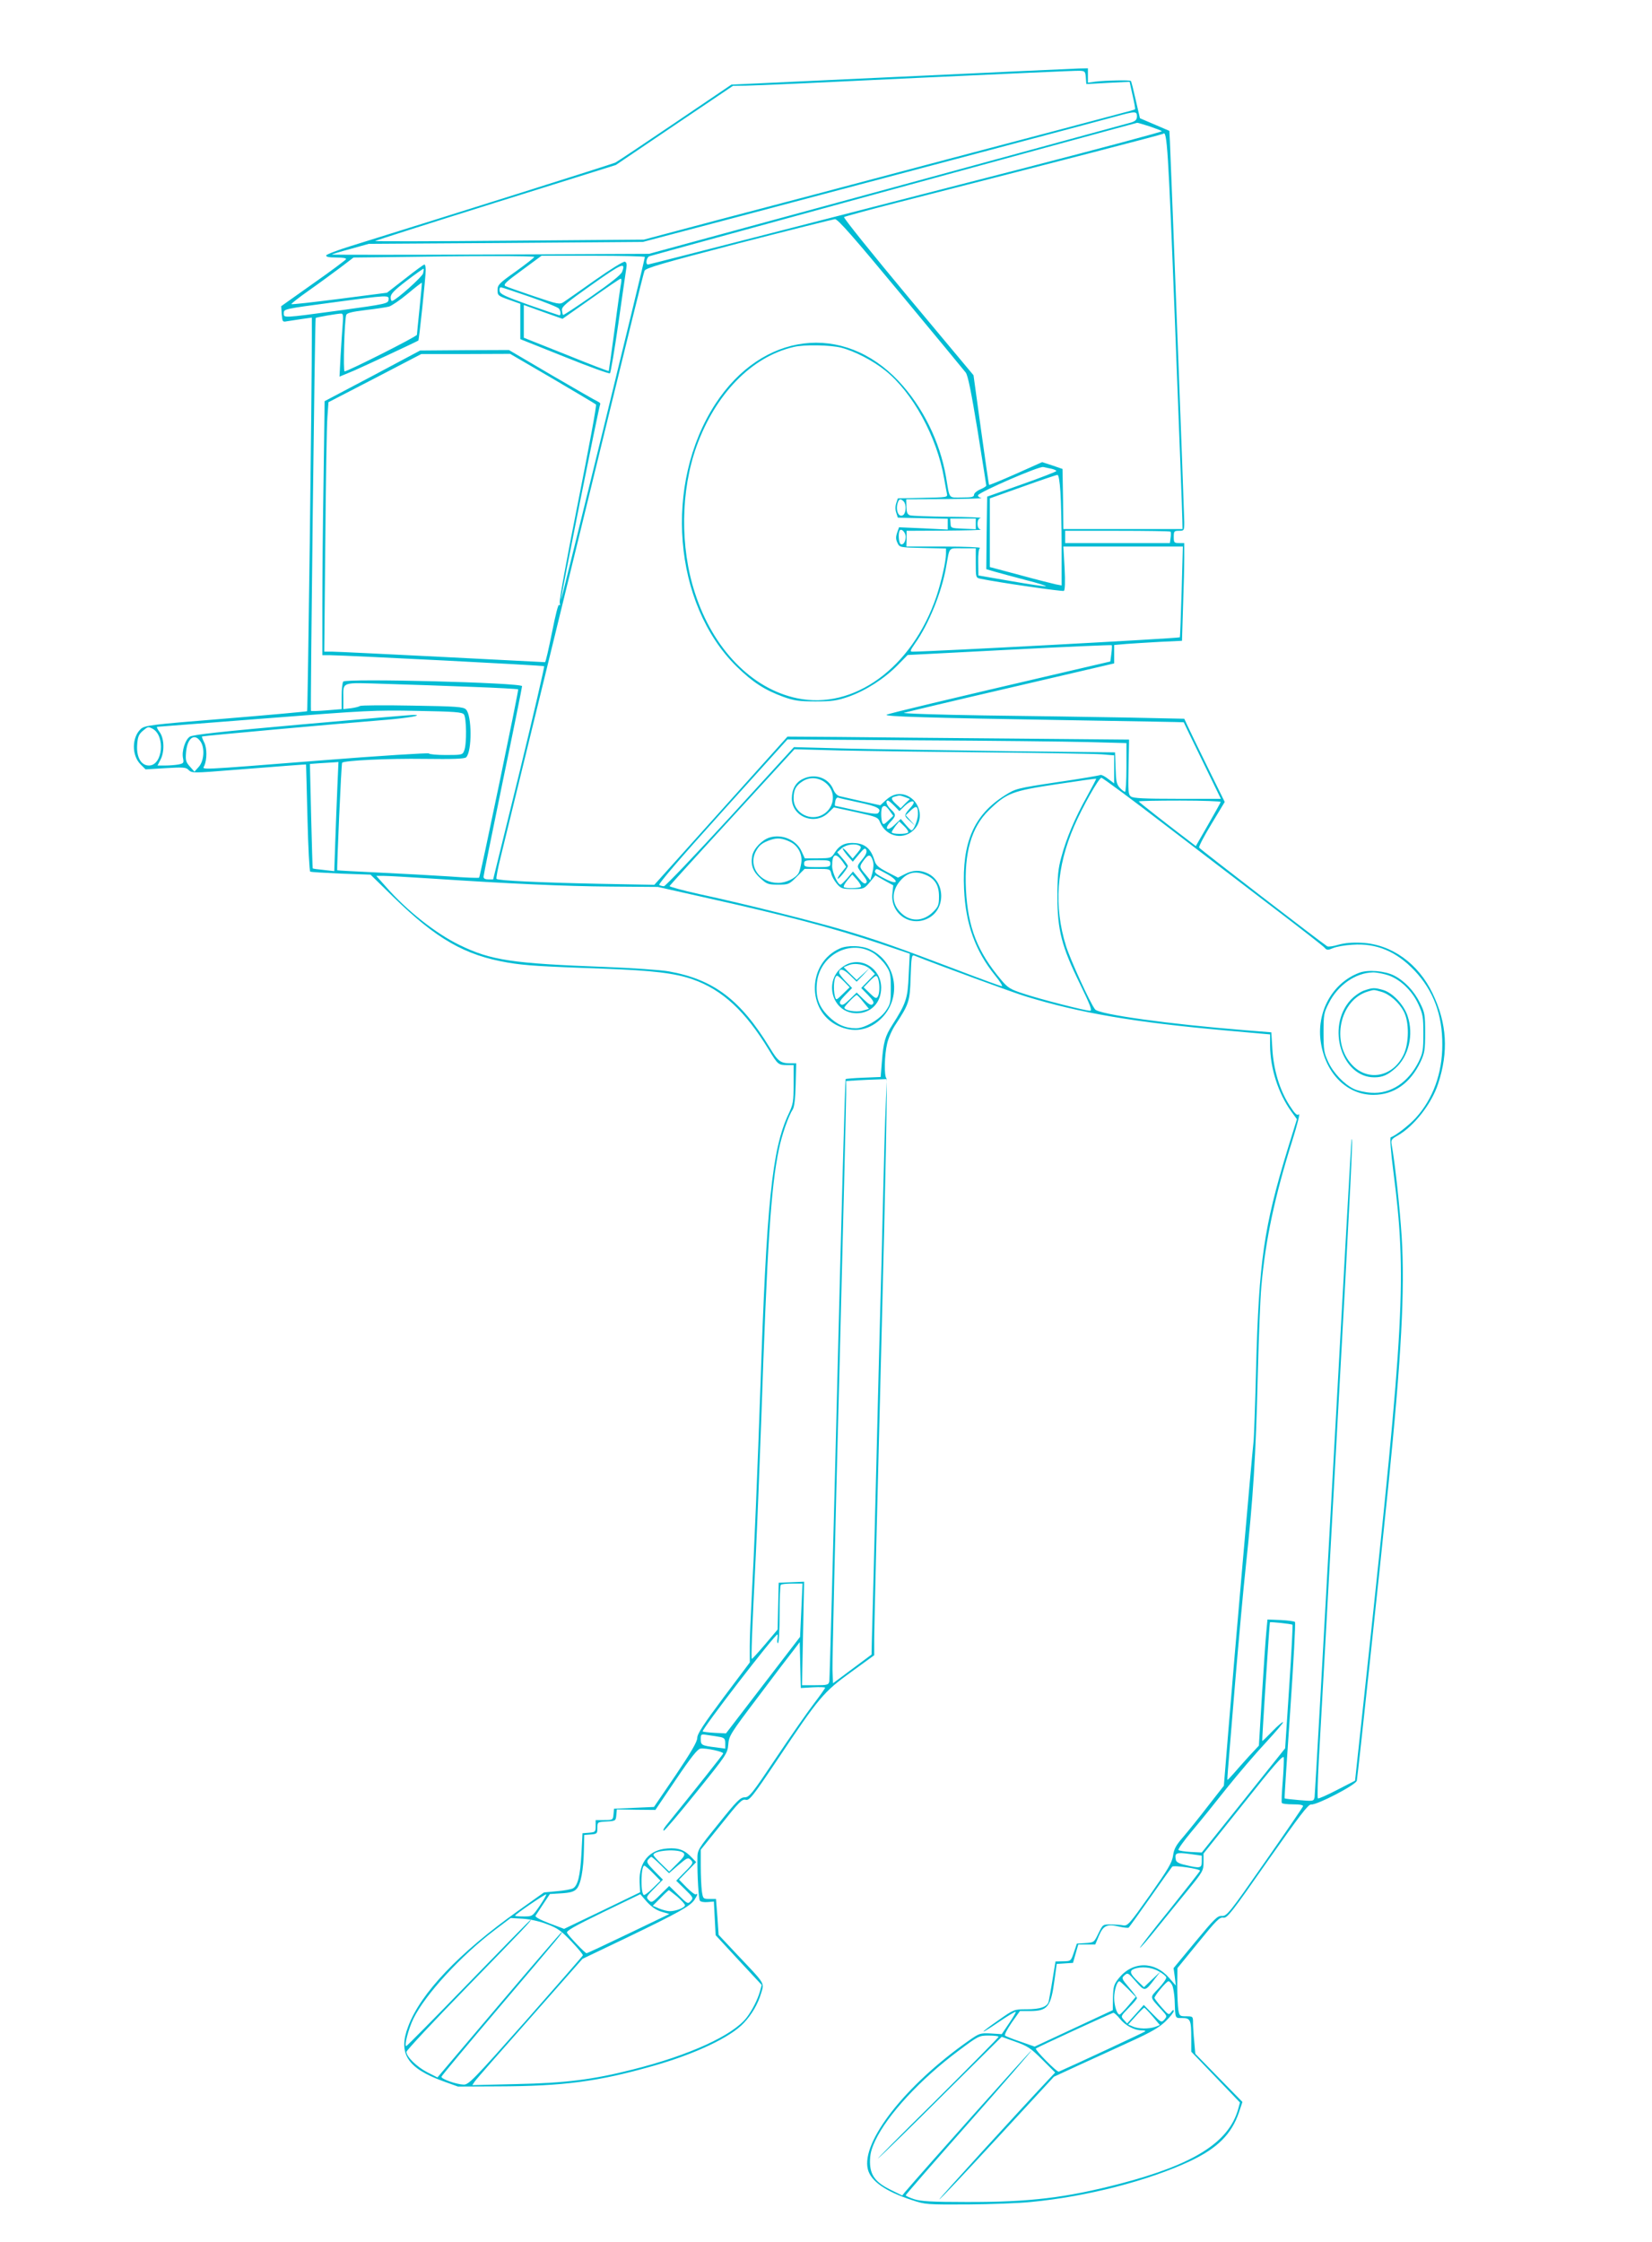 <?xml version="1.0" standalone="no"?>
<!DOCTYPE svg PUBLIC "-//W3C//DTD SVG 20010904//EN"
 "http://www.w3.org/TR/2001/REC-SVG-20010904/DTD/svg10.dtd">
<svg version="1.0" xmlns="http://www.w3.org/2000/svg"
 width="943pt" height="1280pt" viewBox="0 0 943 1280"
 preserveAspectRatio="xMidYMid meet">
<g transform="translate(0,1280) scale(0.1,-0.1)"
fill="#00bcd4" stroke="none">
<path d="M5140 12362 l-965 -45 -322 -218 c-177 -120 -330 -222 -340 -227 -15
-8 -971 -309 -1512 -477 -74 -23 -137 -47 -139 -53 -2 -8 15 -12 58 -12 39 0
59 -4 55 -10 -4 -6 -88 -69 -188 -139 l-182 -129 3 -46 c4 -43 5 -45 30 -40
15 2 53 8 85 13 l57 8 0 -106 c1 -263 -23 -2136 -27 -2141 -2 -2 -211 -21
-465 -42 -435 -35 -462 -39 -485 -60 -51 -48 -52 -150 -1 -201 l29 -29 114 7
c98 6 117 5 130 -9 20 -20 25 -20 260 -1 279 22 410 32 412 31 0 -1 4 -137 8
-304 4 -166 11 -305 16 -308 4 -2 84 -7 176 -11 l168 -6 130 -127 c247 -241
408 -333 654 -375 100 -17 188 -22 551 -35 275 -10 402 -25 505 -61 169 -60
299 -180 435 -404 50 -82 53 -85 103 -85 l37 0 0 -109 c0 -100 -2 -114 -30
-173 -93 -199 -125 -509 -160 -1573 -13 -389 -37 -969 -50 -1200 -5 -93 -10
-212 -10 -262 l0 -93 -150 -200 c-115 -154 -150 -208 -150 -231 0 -21 -34 -80
-123 -212 l-124 -182 -114 -5 -114 -5 -3 -32 c-3 -32 -4 -33 -53 -33 l-49 0 0
-34 c0 -33 -2 -35 -37 -38 l-38 -3 -6 -116 c-7 -128 -21 -184 -49 -199 -10 -5
-51 -13 -92 -16 l-73 -7 -149 -106 c-336 -239 -555 -469 -626 -659 -59 -154
-5 -238 198 -312 l86 -31 228 1 c372 1 572 27 887 117 237 67 441 163 517 245
45 48 80 107 98 168 19 63 28 49 -136 222 l-106 113 -7 103 -8 102 -37 0 c-37
0 -37 1 -44 46 -3 26 -6 89 -6 141 l0 94 117 145 c101 127 119 145 139 140 21
-6 39 16 183 231 235 352 261 384 419 498 l132 96 0 97 c0 53 18 792 40 1642
26 1016 36 1548 30 1554 -14 14 -12 131 4 199 7 31 29 81 49 110 76 116 81
131 85 270 4 114 6 128 21 122 138 -55 560 -210 636 -233 310 -95 622 -148
1138 -194 l257 -23 0 -65 c1 -128 46 -271 121 -375 l32 -44 -52 -168 c-137
-449 -165 -642 -181 -1253 -5 -212 -12 -403 -15 -425 -7 -53 -108 -1210 -142
-1629 l-27 -330 -90 -115 c-49 -64 -113 -143 -141 -176 -42 -48 -54 -70 -59
-108 -6 -40 -28 -77 -132 -225 -116 -164 -127 -177 -152 -173 -15 3 -47 5 -72
5 -45 1 -45 0 -70 -51 -25 -51 -25 -52 -74 -55 l-49 -3 -17 -50 c-17 -50 -17
-50 -61 -51 l-44 -1 -17 -104 c-9 -57 -20 -113 -22 -125 -8 -30 -48 -44 -127
-44 -70 0 -71 0 -159 -62 -49 -34 -88 -63 -86 -65 2 -2 43 24 91 57 49 33 90
58 93 56 2 -3 -15 -32 -38 -66 l-42 -62 -63 4 c-60 3 -65 1 -125 -41 -361
-253 -616 -578 -576 -735 17 -67 101 -126 251 -175 78 -26 85 -26 320 -25 132
1 294 7 360 14 322 31 672 122 910 234 156 74 235 154 277 277 l20 60 -134
137 -135 138 -6 69 c-4 39 -7 87 -7 108 0 36 -1 37 -39 37 -37 0 -39 2 -45 38
-3 20 -6 82 -6 137 l1 100 119 146 c103 127 122 146 143 142 22 -4 46 27 252
322 185 263 233 326 249 324 33 -4 256 112 261 136 5 23 129 1184 180 1685 74
732 95 1117 76 1420 -10 160 -39 429 -57 525 -5 27 -1 33 33 52 93 52 195 182
232 296 60 183 51 344 -31 515 -81 171 -234 281 -403 290 -56 3 -99 -1 -135
-11 -30 -9 -58 -13 -64 -9 -27 16 -726 554 -731 563 -4 5 28 66 70 135 l76
126 -97 197 c-53 108 -105 215 -115 237 l-19 41 -332 7 c-183 3 -549 9 -813
12 -264 4 -469 11 -455 15 14 4 289 70 613 145 l587 137 0 53 0 52 68 6 c37 3
124 8 193 12 l126 6 6 196 c4 107 7 233 7 279 l0 83 -30 0 c-28 0 -30 3 -30
35 0 32 2 35 30 35 29 0 30 1 30 50 0 42 -73 1971 -82 2174 l-3 59 -84 36 -84
36 -24 104 c-13 58 -25 107 -28 109 -6 6 -147 3 -202 -4 l-43 -6 0 41 0 41
-52 -1 c-29 -1 -487 -22 -1018 -47z m1058 -4 l3 -38 124 7 123 6 17 -77 c10
-42 16 -78 14 -80 -2 -2 -40 -13 -84 -24 -44 -12 -489 -130 -990 -262 -500
-133 -1094 -290 -1320 -349 l-410 -109 -769 -6 c-424 -4 -768 -4 -765 -2 3 3
313 102 690 220 l684 214 334 226 335 226 75 1 c42 0 479 20 971 44 492 23
911 42 930 41 33 -1 35 -3 38 -38z m292 -222 c0 -19 -8 -27 -32 -35 -18 -5
-645 -176 -1393 -380 l-1360 -370 -908 -4 c-499 -2 -906 -2 -903 0 2 2 50 17
107 32 l104 29 783 5 782 6 553 146 c1163 308 2056 545 2142 569 116 32 125
32 125 2z m71 -57 c35 -12 67 -24 71 -28 4 -3 -347 -97 -780 -209 -433 -111
-1092 -281 -1466 -377 -373 -96 -683 -175 -687 -175 -16 0 -9 40 7 47 16 6
2774 761 2785 762 3 1 34 -9 70 -20z m146 -1120 c23 -591 42 -1098 42 -1126
l1 -53 -340 0 -340 0 -2 172 -3 171 -58 20 -58 19 -150 -67 c-83 -37 -152 -65
-153 -63 -2 1 -22 143 -46 314 l-43 312 -374 448 c-205 246 -370 451 -365 455
4 3 149 43 322 87 912 233 1495 384 1499 388 23 22 29 -73 68 -1077z m-1566
164 c195 -235 362 -437 371 -449 13 -15 32 -112 68 -330 27 -170 50 -312 50
-316 0 -4 -16 -14 -35 -22 -19 -8 -35 -22 -35 -30 0 -13 -13 -16 -69 -16 -79
0 -69 -13 -91 118 -35 202 -133 400 -270 546 -317 337 -779 280 -1046 -129
-297 -456 -242 -1143 121 -1500 92 -90 160 -134 267 -173 62 -22 89 -26 183
-26 94 0 122 4 189 27 98 35 203 102 279 179 l58 59 580 30 c320 17 583 28
585 26 2 -2 1 -24 -2 -48 l-6 -45 -227 -53 c-713 -166 -1038 -244 -1050 -251
-19 -10 235 -18 1034 -31 363 -6 661 -11 662 -12 0 -1 48 -100 106 -219 l106
-218 -248 0 c-186 0 -252 3 -265 13 -16 11 -17 29 -14 169 l3 156 -675 6
c-371 3 -810 7 -975 9 l-300 2 -380 -423 -380 -423 -320 6 c-334 7 -572 18
-581 28 -3 3 8 61 25 129 56 229 388 1587 601 2458 116 476 214 874 219 884 6
16 100 43 537 157 291 75 539 137 550 138 16 1 104 -99 375 -426z m-2091 210
c-1 -4 -48 -41 -105 -82 -96 -68 -105 -77 -105 -107 0 -30 3 -33 65 -55 l65
-23 0 -101 0 -101 253 -101 c138 -56 255 -98 259 -94 4 4 26 133 48 286 22
154 42 295 45 313 4 23 2 34 -8 38 -8 3 -81 -42 -169 -104 -85 -60 -166 -117
-180 -126 -23 -15 -31 -14 -170 33 -80 27 -154 53 -163 58 -14 8 3 24 95 91
l111 82 294 0 c162 0 295 -3 296 -7 1 -13 -476 -1962 -479 -1958 -4 4 217
1106 224 1117 3 4 -3 11 -12 15 -10 4 -129 72 -264 151 l-245 144 -254 -1
-253 -2 -272 -145 -273 -144 -6 -443 c-4 -243 -7 -569 -7 -724 l0 -283 43 0
c115 -2 1218 -58 1223 -63 3 -3 -61 -278 -142 -611 l-149 -606 -27 0 c-18 0
-28 5 -28 15 0 8 50 253 110 545 61 292 110 536 110 543 0 20 -1008 46 -1021
26 -5 -8 -9 -46 -9 -85 l0 -72 -86 -7 c-47 -4 -87 -5 -89 -3 -4 4 22 2238 27
2243 4 4 125 25 146 25 11 0 12 -14 8 -62 -3 -35 -8 -116 -12 -181 l-6 -117
84 35 c61 27 341 157 366 171 4 2 42 363 42 402 0 17 -3 32 -7 32 -5 0 -54
-36 -111 -81 l-103 -80 -271 -35 c-149 -19 -272 -33 -275 -30 -2 2 42 37 99
77 57 40 137 99 180 131 l76 58 179 2 c499 8 853 8 853 1z m501 -85 c-6 -16
-67 -65 -171 -137 -89 -62 -163 -111 -166 -109 -2 2 -5 15 -6 27 -3 20 24 42
172 147 171 121 193 130 171 72z m-1136 -9 c-6 -20 -147 -147 -176 -157 -5 -2
-9 7 -9 21 0 19 20 40 92 95 51 39 94 69 96 68 2 -2 0 -14 -3 -27z m1131 -51
c-3 -13 -20 -131 -37 -263 -18 -132 -33 -241 -34 -243 -2 -2 -111 40 -244 94
l-241 96 0 93 0 94 111 -40 110 -39 162 114 c89 63 165 115 170 115 4 1 5 -9
3 -21z m-1151 -147 c-8 -79 -15 -147 -15 -152 0 -10 -395 -209 -413 -209 -9 0
-1 286 9 321 3 12 29 19 111 29 59 7 119 16 134 20 15 5 63 37 106 73 43 36
79 64 81 63 1 -2 -5 -67 -13 -145z m631 64 c87 -30 161 -60 165 -67 11 -16 11
-38 2 -38 -5 1 -82 27 -173 59 -137 49 -166 62 -168 80 -2 12 1 21 7 21 5 0
81 -25 167 -55z m-808 -17 c-3 -21 -16 -24 -278 -60 -333 -45 -320 -44 -320
-15 0 23 5 24 268 59 334 45 334 45 330 16z m2585 -273 c76 -20 179 -73 250
-130 156 -124 296 -380 336 -615 6 -36 14 -75 16 -87 5 -22 4 -22 -137 -25
l-143 -3 -9 -27 c-6 -18 -6 -38 0 -55 l9 -28 143 -3 142 -3 0 -31 0 -31 -139
7 -139 6 -11 -31 c-8 -24 -8 -38 2 -58 12 -26 13 -26 145 -29 l132 -3 0 -29
c0 -44 -27 -163 -56 -249 -139 -404 -471 -645 -794 -577 -259 54 -480 282
-583 601 -86 263 -82 583 9 837 108 299 314 511 553 567 59 15 213 12 274 -4z
m-1649 -176 c132 -78 244 -144 248 -148 5 -4 -42 -254 -102 -556 -61 -305
-108 -561 -105 -575 3 -15 2 -20 -3 -13 -5 8 -21 -56 -41 -157 -19 -94 -36
-170 -40 -170 -3 0 -267 14 -586 30 -319 16 -601 30 -627 30 l-47 0 6 628 c3
345 8 665 12 711 l6 85 265 137 265 138 254 0 253 1 242 -141z m2849 -515 c15
-4 27 -9 27 -13 0 -3 -89 -38 -197 -76 l-198 -70 -3 -207 -2 -207 47 -14 c27
-8 107 -29 178 -48 72 -18 123 -35 115 -36 -8 -1 -98 12 -200 30 l-185 32 -1
75 c-1 46 3 78 10 82 6 4 -86 8 -204 8 l-216 0 1 45 0 45 220 1 c121 1 212 3
203 6 -12 3 -18 14 -18 33 0 19 6 30 18 33 9 3 -73 6 -183 7 -110 1 -209 5
-220 8 -16 6 -20 16 -21 50 l-1 42 226 1 c124 1 216 4 203 6 -13 3 -21 10 -19
16 6 18 349 167 372 161 11 -2 32 -7 48 -10z m50 -131 c4 -54 7 -196 7 -317
l0 -218 -32 6 c-18 4 -111 27 -205 53 l-173 46 0 196 0 196 188 67 c103 37
192 67 198 67 7 1 13 -36 17 -96z m-895 -55 c16 -16 15 -63 -1 -77 -27 -21
-48 29 -31 73 7 19 16 20 32 4z m412 -128 l0 -31 -72 3 c-70 3 -71 3 -72 31
l-2 27 73 0 73 0 0 -30z m-400 -74 c0 -28 -15 -50 -29 -42 -12 8 -15 68 -4 79
10 11 33 -14 33 -37z m1512 29 c2 -3 3 -18 0 -35 l-4 -30 -299 0 -299 0 0 35
0 35 298 0 c164 0 301 -2 304 -5z m63 -342 c-4 -142 -9 -259 -10 -261 -5 -6
-1424 -82 -1526 -82 -16 0 -14 6 15 48 76 107 150 287 176 432 22 122 11 110
95 110 l75 0 0 -84 c0 -84 0 -84 28 -90 101 -21 467 -74 475 -69 6 4 8 51 4
129 l-7 124 341 0 341 0 -7 -257z m-4050 -544 c142 -5 261 -12 263 -14 4 -4
-216 -1063 -223 -1075 -2 -3 -79 0 -172 7 -92 6 -273 16 -402 22 -129 6 -235
12 -236 13 -3 7 23 610 28 614 13 13 266 25 469 22 163 -2 230 0 239 9 34 34
33 239 -1 273 -15 15 -51 18 -306 22 -159 3 -293 2 -299 -2 -5 -4 -29 -10 -52
-13 l-43 -5 0 58 c0 101 -20 94 244 86 127 -4 348 -11 491 -17z m-47 -157 c15
-19 17 -169 2 -206 -9 -25 -12 -26 -104 -26 -52 0 -96 4 -98 9 -1 4 -280 -13
-618 -40 -721 -57 -675 -54 -664 -31 16 36 16 101 0 133 -9 18 -15 34 -13 35
3 3 786 74 1052 95 120 10 213 26 160 28 -11 1 -299 -24 -639 -54 -462 -41
-625 -59 -642 -70 -27 -17 -48 -84 -39 -124 5 -26 3 -29 -26 -35 -17 -3 -51
-6 -76 -6 l-44 0 17 33 c24 45 22 122 -5 158 -12 16 -18 29 -14 30 4 0 283 22
618 48 570 45 627 48 865 43 216 -4 257 -7 268 -20z m-1777 -82 c74 -40 58
-210 -21 -210 -45 0 -72 48 -67 119 3 44 9 59 31 78 31 26 31 26 57 13z m273
-72 c26 -36 21 -112 -9 -145 l-25 -28 -26 29 c-23 26 -26 36 -22 82 7 81 48
111 82 62z m5064 -4 l222 -6 0 -139 c0 -77 -4 -139 -8 -139 -5 0 -18 10 -30
23 -18 19 -22 37 -24 112 l-3 90 -620 7 c-341 5 -753 11 -916 15 l-297 8 -363
-397 c-200 -218 -371 -397 -379 -397 -8 0 -20 3 -27 7 -7 5 119 152 360 419
l372 412 745 -5 c410 -2 845 -7 968 -10z m-573 -59 c319 -3 613 -8 653 -11
l72 -6 0 -80 0 -80 -35 26 c-19 15 -39 25 -44 22 -4 -3 -115 -22 -246 -41
-233 -35 -238 -37 -300 -76 -176 -111 -244 -268 -232 -534 9 -200 64 -353 177
-493 28 -34 45 -62 39 -62 -6 0 -121 42 -257 94 -339 129 -453 169 -627 221
-169 51 -582 155 -843 211 -95 21 -171 42 -170 46 2 4 163 182 358 394 l355
387 260 -7 c143 -3 521 -8 840 -11z m-3709 -192 c-3 -76 -9 -216 -12 -312 l-6
-174 -61 7 c-33 3 -61 7 -62 9 -1 1 -5 136 -9 299 l-7 297 53 4 c29 2 66 4 82
5 l28 2 -6 -137z m4279 -59 c-69 -123 -119 -242 -147 -348 -18 -65 -22 -109
-22 -226 0 -189 24 -283 129 -497 59 -122 71 -153 57 -153 -26 0 -285 66 -380
98 -74 24 -88 32 -126 77 -136 161 -191 300 -202 515 -11 212 31 358 131 455
101 98 132 110 385 148 124 19 226 33 227 32 2 -1 -22 -46 -52 -101z m457
-172 c200 -153 480 -367 623 -476 143 -109 267 -206 275 -215 14 -16 19 -16
50 -3 19 8 69 17 110 19 137 10 251 -38 355 -148 108 -115 159 -252 158 -424
0 -162 -53 -307 -150 -415 -38 -42 -116 -103 -144 -112 -6 -2 0 -82 15 -198
77 -597 63 -858 -152 -2855 l-67 -620 -103 -53 c-57 -30 -106 -51 -109 -48 -4
3 -1 102 5 218 7 117 53 946 102 1841 84 1513 94 1729 85 1702 -2 -5 -49 -847
-105 -1870 -56 -1023 -104 -1871 -106 -1884 -5 -23 -6 -24 -87 -17 -44 4 -82
8 -84 10 -2 1 13 227 32 502 19 274 31 502 27 505 -4 4 -41 9 -82 11 l-75 3
-6 -65 c-4 -36 -15 -198 -25 -360 l-18 -295 -56 -60 c-30 -33 -69 -77 -87 -98
-18 -20 -34 -37 -35 -37 -4 0 -6 -28 42 550 22 261 49 556 60 655 44 412 58
628 70 1115 5 206 14 429 20 495 23 264 76 514 178 838 28 89 44 153 36 146
-10 -9 -22 2 -54 52 -55 86 -90 201 -97 320 l-6 96 -151 12 c-435 35 -832 90
-855 119 -28 35 -140 280 -166 362 -70 225 -55 450 47 685 46 107 141 275 155
275 7 0 176 -125 375 -278z m306 140 c-1 -5 -34 -63 -72 -130 l-70 -122 -35
27 c-110 83 -291 225 -291 228 0 3 106 5 236 5 130 0 234 -4 232 -8z m-4508
-437 c452 -30 761 -44 1025 -46 l270 -2 263 -59 c459 -102 735 -174 1006 -265
l169 -57 -6 -122 c-5 -133 -15 -162 -93 -284 -42 -66 -51 -98 -60 -211 l-7
-87 -98 -4 c-54 -2 -100 -6 -102 -8 -3 -3 -24 -772 -47 -1710 -23 -938 -44
-1715 -46 -1727 -4 -21 -10 -23 -80 -23 l-76 0 6 295 6 296 -72 -3 -73 -3 -3
-134 -3 -133 -71 -84 c-39 -46 -74 -84 -76 -84 -6 0 1 162 23 610 8 162 21
498 30 745 35 1020 55 1330 101 1554 16 79 55 192 79 227 9 15 15 61 17 143
l3 121 -30 0 c-60 0 -74 11 -121 89 -167 274 -320 390 -577 436 -45 8 -206 19
-357 25 -539 20 -657 38 -836 125 -136 66 -302 197 -420 332 l-56 63 44 0 c23
0 144 -7 268 -15z m2596 -1292 c-4 -82 -11 -335 -16 -563 -5 -228 -12 -496
-15 -595 -3 -99 -14 -544 -25 -990 -11 -445 -21 -850 -23 -900 l-2 -90 -110
-82 -110 -82 -3 78 c-1 42 15 781 38 1641 22 861 40 1600 40 1642 l0 77 63 4
c34 2 86 4 115 5 l54 2 -6 -147z m-482 -2885 l-7 -152 -212 -276 -211 -275
-64 3 c-36 2 -67 6 -69 8 -9 8 411 554 427 554 2 0 2 -11 0 -25 -3 -14 -1 -25
3 -25 5 0 9 74 9 163 0 90 3 167 7 170 3 4 33 7 65 7 l59 0 -7 -152z m2804
-83 c2 -2 -6 -162 -19 -355 l-23 -350 -238 -298 -238 -297 -63 3 c-34 2 -65 7
-70 11 -4 4 30 52 76 107 46 54 136 166 200 247 65 81 165 198 222 259 57 62
102 114 99 117 -3 3 -30 -20 -61 -52 -31 -32 -56 -57 -58 -55 -2 3 41 669 44
677 1 4 124 -9 129 -14z m-2738 -357 c39 2 70 1 70 -2 0 -4 -29 -45 -64 -91
-36 -47 -133 -186 -216 -310 -137 -205 -153 -225 -179 -225 -25 0 -45 -20
-149 -150 -120 -148 -121 -150 -121 -202 -1 -99 7 -226 14 -238 4 -6 23 -10
44 -8 l36 3 5 -96 5 -96 131 -142 132 -142 -10 -37 c-13 -46 -44 -107 -75
-148 -77 -102 -329 -217 -652 -298 -229 -58 -383 -77 -666 -83 l-249 -6 14 21
c8 12 150 174 315 360 l300 340 255 122 c288 139 361 179 384 215 18 27 21 39
8 31 -5 -3 -28 15 -52 39 l-44 45 49 50 49 50 -25 26 c-40 43 -76 57 -139 52
-104 -7 -163 -78 -159 -190 l3 -60 -217 -105 -217 -104 -85 32 c-52 20 -82 36
-78 43 4 6 24 36 44 67 l38 57 66 4 c48 3 71 9 85 24 25 24 41 111 43 224 l2
85 38 3 c35 3 37 5 37 37 0 34 0 34 53 37 51 3 52 4 55 36 l3 33 110 -2 110
-1 117 173 c85 126 124 175 140 177 31 5 134 -18 130 -28 -2 -7 -153 -197
-326 -411 -13 -16 -19 -29 -13 -29 6 0 90 99 187 220 171 212 177 221 181 271
4 50 12 63 171 273 91 122 182 241 202 266 l35 46 3 -131 3 -131 69 4z m-527
-284 c22 -5 27 -11 27 -36 l0 -30 -52 7 c-83 10 -88 13 -88 47 0 29 0 30 43
23 23 -3 54 -8 70 -11z m3209 -254 c-5 -63 -8 -118 -5 -122 2 -5 31 -8 64 -8
40 0 59 -4 57 -11 -2 -6 -100 -150 -218 -319 -202 -290 -217 -308 -244 -307
-26 2 -42 -14 -153 -148 l-124 -150 7 -50 6 -50 -38 44 c-84 97 -209 96 -288
-2 -28 -35 -31 -47 -33 -110 l-1 -72 -223 -104 -223 -104 -80 28 c-45 15 -85
31 -89 35 -5 4 13 37 38 74 l47 66 56 0 c103 0 121 23 142 182 l12 87 46 3 47
3 15 53 15 52 48 0 49 0 21 50 c25 59 46 68 116 52 25 -6 49 -8 53 -6 4 2 59
80 124 172 64 92 121 171 125 176 9 10 159 -12 159 -23 0 -3 -79 -104 -175
-224 -97 -119 -172 -217 -168 -216 4 0 46 48 93 107 47 58 127 157 178 219 89
109 92 115 92 163 l0 49 228 285 c176 222 228 281 230 263 1 -12 -1 -74 -6
-137z m-3420 -408 c10 -10 2 -23 -35 -59 l-47 -47 -45 44 c-25 24 -45 47 -45
51 0 27 146 37 172 11z m2958 -48 c0 -39 -9 -41 -95 -20 -34 7 -51 17 -53 29
-8 40 2 44 77 34 l71 -10 0 -33z m-3089 -20 l48 -47 53 46 c51 43 55 45 71 30
16 -16 14 -21 -33 -68 l-50 -51 50 -49 c47 -46 49 -50 33 -67 -16 -18 -19 -17
-70 34 l-53 52 -50 -49 c-47 -47 -51 -48 -67 -32 -16 16 -15 20 32 67 l49 50
-49 50 c-41 42 -46 51 -35 65 7 8 15 15 18 15 4 0 28 -21 53 -46z m-43 -47
l42 -43 -45 -44 c-24 -24 -47 -41 -51 -37 -19 19 -15 167 4 167 4 0 27 -19 50
-43z m138 -134 c24 -21 44 -43 44 -49 0 -14 -52 -34 -87 -34 -13 0 -40 7 -60
15 l-37 16 44 44 c24 25 46 45 48 45 2 0 23 -17 48 -37z m-785 -52 c-42 -61
-42 -61 -91 -61 -28 0 -50 2 -50 4 0 8 173 126 178 122 2 -3 -15 -32 -37 -65z
m695 -34 l45 -13 -233 -112 c-129 -62 -236 -112 -240 -112 -8 0 -99 95 -111
116 -7 11 39 37 205 118 l213 103 38 -44 c27 -29 53 -47 83 -56z m-651 -72
c59 -22 81 -39 137 -98 38 -40 67 -75 65 -79 -1 -4 -148 -172 -325 -373 -299
-337 -326 -365 -355 -365 -41 1 -129 32 -127 45 1 6 149 183 329 395 358 421
371 437 354 427 -6 -4 -168 -192 -359 -417 l-347 -409 -57 29 c-59 30 -120 89
-120 117 0 8 152 171 338 362 335 344 380 391 370 391 -2 0 -161 -162 -353
-360 -192 -198 -352 -360 -356 -360 -13 0 12 97 41 157 67 137 272 360 465
506 l90 68 70 -4 c43 -3 97 -15 140 -32z m3489 -268 c22 -12 41 -27 43 -34 3
-7 -17 -35 -43 -63 -53 -56 -54 -46 20 -127 28 -31 29 -33 12 -52 -16 -18 -18
-17 -67 33 l-50 51 -47 -53 -48 -53 -19 21 c-18 20 -18 21 28 68 26 26 47 51
47 56 0 4 -20 31 -45 60 -43 51 -44 54 -26 70 18 16 21 15 64 -35 52 -59 53
-59 109 15 l32 41 -47 -44 -47 -45 -31 30 c-48 45 -54 63 -27 74 41 16 101 11
142 -13z m-175 -101 l44 -45 -42 -50 c-24 -28 -46 -51 -50 -51 -15 0 -31 51
-31 95 0 42 16 95 30 95 3 0 25 -20 49 -44z m252 22 c6 -12 12 -49 14 -82 4
-113 1 -106 44 -106 46 0 51 -10 51 -118 l0 -74 139 -145 139 -145 -10 -37
c-53 -190 -252 -316 -672 -426 -312 -81 -516 -106 -880 -105 -199 0 -261 4
-298 16 -27 9 -48 19 -48 22 0 4 163 191 361 415 199 225 359 410 357 412 -3
3 -617 -685 -721 -807 l-17 -21 -65 32 c-88 43 -118 84 -119 159 0 44 7 72 30
122 70 148 257 350 475 513 114 85 117 87 172 87 32 0 57 -3 57 -7 0 -4 -165
-171 -367 -372 -203 -200 -345 -344 -318 -320 28 24 197 189 376 368 l327 324
78 -28 c70 -25 88 -37 153 -102 l74 -74 -35 -37 c-177 -188 -629 -684 -626
-687 2 -3 150 154 329 348 l325 352 147 68 c81 37 213 97 295 135 110 50 159
78 195 113 26 25 47 52 47 59 0 9 -5 7 -14 -5 -14 -19 -16 -18 -54 25 -22 25
-40 49 -42 54 -3 10 68 96 80 96 5 0 15 -10 21 -22z m-112 -178 l42 -50 -26
-10 c-35 -13 -98 -13 -129 2 l-26 11 43 48 c23 26 45 47 48 48 3 1 25 -22 48
-49z m-187 -13 c30 -39 83 -67 124 -67 15 0 25 -3 21 -6 -4 -5 -402 -190 -493
-230 -10 -5 -138 125 -131 132 7 7 433 203 442 204 6 0 22 -15 37 -33z"/>
<path d="M4582 8353 c-40 -19 -62 -59 -62 -111 0 -106 134 -157 210 -80 l30
29 126 -27 c120 -27 126 -29 138 -59 37 -86 141 -104 200 -34 49 58 27 152
-42 185 -44 21 -87 12 -127 -25 l-30 -28 -105 23 c-58 13 -115 26 -127 29 -14
3 -29 19 -37 40 -28 66 -106 92 -174 58z m141 -31 c55 -55 35 -147 -38 -178
-72 -30 -155 22 -155 97 0 51 13 75 53 100 44 28 101 20 140 -19z m443 -72
l28 -11 -27 -26 -26 -27 -26 24 c-30 28 -31 37 -7 43 28 8 30 7 58 -3z m-262
-31 c105 -22 132 -37 108 -61 -7 -7 -46 -2 -126 16 -63 14 -117 26 -119 26 -2
0 -2 12 1 26 2 14 10 23 16 21 6 -3 60 -15 120 -28z m201 -19 l29 -30 32 31
c37 35 68 32 37 -5 -45 -51 -45 -51 -10 -82 l32 -29 -28 31 -27 30 28 27 c33
31 42 27 42 -20 0 -33 -24 -93 -37 -93 -4 0 -19 15 -34 33 l-27 32 -35 -33
c-42 -41 -63 -25 -23 17 32 34 32 42 1 71 -24 23 -33 50 -17 50 5 0 21 -14 37
-30z m-26 -29 l20 -28 -28 -27 c-24 -23 -29 -25 -35 -11 -8 22 -8 80 1 88 12
12 21 7 42 -22z m105 -123 c-7 -11 -94 -11 -94 1 0 4 10 20 21 35 l22 27 28
-27 c16 -15 26 -31 23 -36z"/>
<path d="M4393 8019 c-43 -13 -91 -63 -99 -104 -10 -53 4 -91 47 -129 36 -33
44 -36 100 -36 60 0 63 1 107 45 l45 45 73 0 c71 0 73 -1 79 -27 3 -16 18 -41
32 -58 24 -28 32 -30 91 -30 62 0 65 1 97 39 l32 39 51 -29 51 -28 -5 -46
c-13 -116 104 -196 206 -141 99 52 96 207 -4 255 -45 21 -84 20 -131 -4 l-39
-20 -62 32 c-51 27 -64 38 -73 68 -19 63 -51 92 -107 97 -58 5 -91 -10 -119
-54 -20 -32 -22 -32 -96 -33 l-75 0 -18 39 c-28 65 -111 102 -183 80z m120
-26 c43 -22 68 -70 61 -118 -3 -21 -10 -48 -15 -58 -17 -30 -71 -57 -117 -57
-105 0 -172 94 -128 179 19 36 37 50 83 66 40 14 70 11 116 -12z m395 -22 c10
-6 7 -15 -14 -40 l-27 -32 -28 33 c-15 18 -28 29 -29 24 0 -4 13 -23 29 -42
l29 -33 35 42 c29 35 36 39 42 25 5 -12 -3 -30 -24 -55 -28 -34 -29 -39 -16
-58 45 -61 48 -66 38 -76 -7 -7 -21 2 -42 28 l-32 38 -32 -38 c-18 -20 -35
-37 -39 -37 -16 0 -48 71 -48 106 0 71 20 80 60 25 l20 -29 -26 -32 c-15 -17
-24 -33 -22 -36 6 -5 58 61 58 73 -1 4 -14 24 -31 43 l-30 35 26 23 c27 22 78
29 103 13z m74 -83 c6 -17 5 -43 -2 -70 l-12 -43 -29 35 c-35 41 -35 43 -7 81
25 34 38 33 50 -3z m-242 -18 c0 -18 -7 -20 -75 -20 -68 0 -75 2 -75 20 0 18
7 20 75 20 68 0 75 -2 75 -20z m326 -61 c67 -38 61 -63 -7 -29 -56 28 -70 40
-63 51 7 13 8 12 70 -22z m218 -3 c53 -22 76 -60 76 -123 0 -49 -4 -59 -33
-88 -57 -57 -132 -59 -186 -4 -52 51 -53 121 -4 179 42 50 87 61 147 36z
m-370 -68 c-6 -9 -88 -11 -97 -2 -4 4 6 22 21 40 l27 32 27 -30 c15 -17 25
-35 22 -40z"/>
<path d="M7759 7247 c-155 -58 -247 -227 -219 -400 28 -177 150 -297 300 -297
117 0 211 67 269 189 23 50 26 68 26 166 0 101 -2 115 -29 169 -34 69 -88 126
-148 157 -53 27 -149 35 -199 16z m158 -12 c71 -21 142 -87 179 -167 26 -57
29 -73 29 -168 0 -94 -3 -111 -27 -161 -59 -118 -160 -185 -271 -177 -34 2
-79 12 -99 22 -56 27 -117 91 -146 154 -24 51 -27 69 -27 167 0 102 2 114 30
168 51 103 153 174 251 176 17 1 53 -6 81 -14z"/>
<path d="M7785 7145 c-22 -8 -56 -32 -77 -55 -138 -154 -49 -440 137 -440 46
0 76 13 119 51 77 67 107 192 71 299 -22 66 -87 134 -141 149 -49 14 -60 13
-109 -4z m98 -6 c48 -13 102 -60 130 -113 32 -60 31 -183 -2 -249 -61 -125
-202 -152 -292 -57 -123 129 -72 372 89 420 37 11 32 11 75 -1z"/>
<path d="M4795 7386 c-186 -81 -193 -357 -11 -442 86 -40 169 -28 238 34 131
118 100 331 -57 403 -47 22 -127 24 -170 5z m194 -29 c22 -15 53 -46 68 -69
25 -37 28 -50 28 -129 0 -81 -2 -91 -30 -131 -34 -48 -119 -98 -169 -98 -61 0
-110 22 -157 69 -55 54 -74 109 -66 190 17 162 196 254 326 168z"/>
<path d="M4830 7293 c-135 -70 -90 -277 60 -277 82 0 140 60 140 146 0 107
-109 178 -200 131z m139 -27 l25 -26 -39 -40 -39 -40 39 -40 c30 -31 36 -43
27 -52 -9 -9 -21 -3 -52 27 l-40 39 -40 -39 c-31 -30 -43 -36 -52 -27 -9 9 -3
21 27 52 l39 40 -37 38 c-20 21 -37 43 -37 49 0 28 25 22 61 -13 l39 -38 38
39 37 40 -38 -35 -37 -34 -37 36 -37 37 25 10 c38 17 99 6 128 -23z m-151 -69
l32 -33 -39 -38 c-38 -37 -38 -37 -45 -14 -12 47 -5 118 13 118 4 0 21 -15 39
-33z m196 11 c9 -34 7 -81 -4 -98 -8 -12 -15 -9 -45 20 l-35 34 32 33 c38 39
44 40 52 11z m-86 -128 l32 -39 -38 -11 c-37 -10 -102 2 -102 18 0 8 62 72 70
72 4 0 21 -18 38 -40z"/>
</g>
</svg>
